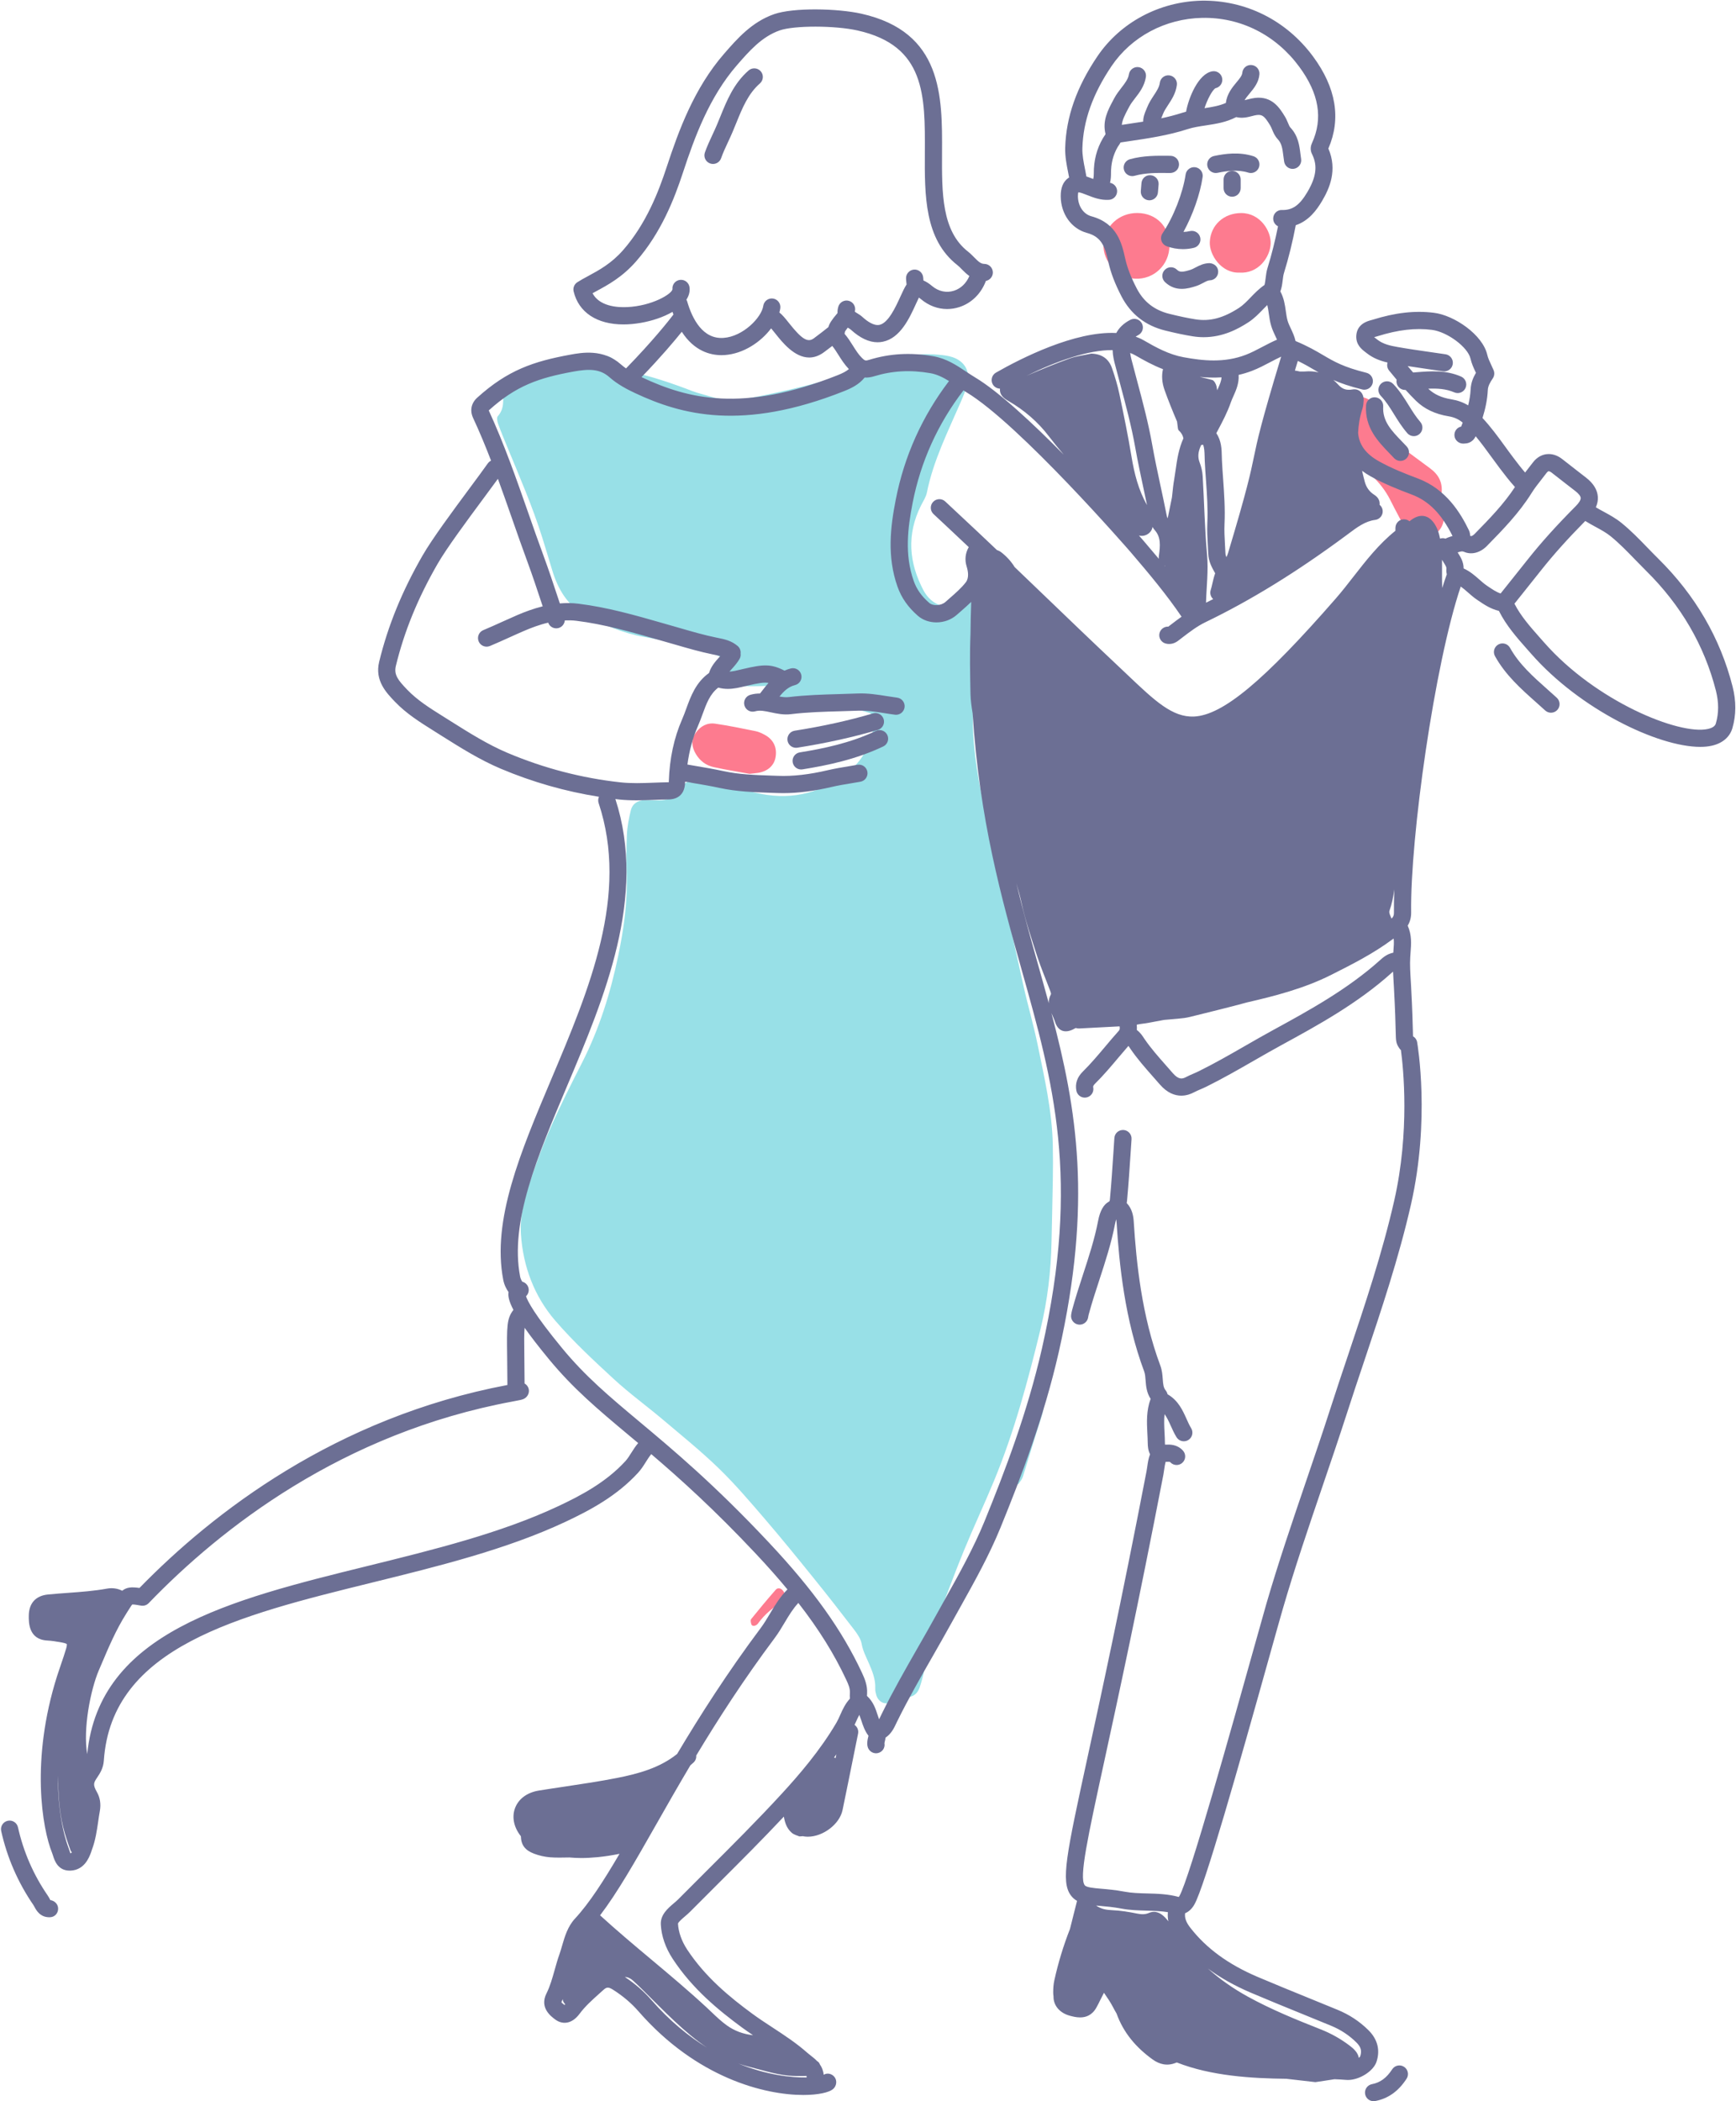 <?xml version="1.0" encoding="UTF-8" standalone="no"?><svg xmlns="http://www.w3.org/2000/svg" xmlns:xlink="http://www.w3.org/1999/xlink" fill="#6c6f94" height="491.4" preserveAspectRatio="xMidYMid meet" version="1" viewBox="59.7 3.3 406.2 491.4" width="406.2" zoomAndPan="magnify"><g><g id="change1_1"><path d="M 396.887 119.555 C 396.914 119.723 397.066 120.488 397.188 121.258 C 397.336 122.203 397.566 123.156 397.57 124.105 C 397.59 126.211 396.348 128.023 394.605 128.648 C 392.617 129.359 390.168 128.828 388.879 127.242 C 388.18 126.387 387.688 125.352 387.156 124.367 C 386.395 122.965 385.672 121.535 384.945 120.109 C 383.836 117.945 382.355 116.094 380.574 114.422 C 377.484 111.52 375.195 108.059 373.91 103.984 C 373.625 103.074 373.34 102.133 373.273 101.191 C 373.109 98.922 374.758 96.77 376.973 96.172 C 378.391 95.789 380.605 96.688 381.574 98.164 C 382.102 98.961 382.512 99.852 382.844 100.746 C 384.18 104.336 386.582 107.066 389.59 109.328 C 391.129 110.484 392.684 111.621 394.238 112.762 C 396.324 114.297 397.527 116.215 396.887 119.555" fill="#fd7b8f"/></g><g id="change1_2"><path d="M 325.844 53.113 C 330.258 53.156 333.352 56.301 333.336 60.734 C 333.32 65.219 329.738 68.676 325.312 68.48 C 321.281 68.305 317.723 64.461 317.898 60.469 C 318.082 56.262 321.527 53.074 325.844 53.113" fill="#fd7b8f"/></g><g id="change1_3"><path d="M 235.09 184.266 C 232.344 183.762 229.488 183.324 226.68 182.695 C 224.91 182.301 223.484 181.254 222.527 179.645 C 221.539 177.984 221.344 176.32 222.496 174.68 C 223.594 173.113 225.164 172.266 227.047 172.539 C 230.219 173.004 233.363 173.648 236.504 174.289 C 237.273 174.445 238.027 174.812 238.723 175.195 C 240.734 176.309 241.59 178.23 241.152 180.477 C 240.789 182.367 239.316 183.676 237.109 184.039 C 236.48 184.141 235.844 184.18 235.09 184.266" fill="#fd7b8f"/></g><g id="change1_4"><path d="M 349.676 67.051 C 345.531 67.215 342.621 62.926 342.777 59.863 C 342.977 55.902 346.094 53.129 350.117 53.125 C 354.598 53.121 357.16 57.359 357.016 60.32 C 356.863 63.5 354.121 67.355 349.676 67.051" fill="#fd7b8f"/></g><g id="change1_5"><path d="M 243.711 376.719 C 243.418 377.16 243.309 377.508 243.074 377.652 C 240.777 379.078 238.68 380.715 237.082 382.945 C 236.602 383.613 235.699 383.695 235.523 383.199 C 235.387 382.809 235.258 382.188 235.461 381.938 C 237.328 379.613 239.246 377.32 241.215 375.074 C 241.695 374.523 242.418 374.715 242.859 375.238 C 243.246 375.691 243.469 376.281 243.711 376.719" fill="#fd7b8f"/></g><g id="change1_6"><path d="M 77.043 385.652 C 77.965 385.602 78.754 386.07 78.785 386.879 C 78.82 387.797 78.777 388.766 78.508 389.633 C 78.344 390.156 77.738 390.824 77.242 390.91 C 76.266 391.082 75.977 390.18 75.797 389.391 C 75.625 388.621 75.461 387.844 75.391 387.062 C 75.332 386.414 76.238 385.695 77.043 385.652" fill="#fd7b8f"/></g><g id="change2_1"><path d="M 287.344 161.086 C 287.344 163.82 287.402 166.559 287.336 169.289 C 287.145 176.734 288.238 184.031 289.816 191.27 C 292.887 205.387 295.977 219.5 299.117 233.602 C 300.164 238.301 301.531 242.934 302.5 247.648 C 304.082 255.352 305.867 263.039 306.039 270.957 C 306.098 273.691 306.09 276.426 306.047 279.16 C 305.973 283.984 305.84 288.809 305.746 293.633 C 305.613 300.562 304.809 307.398 303.164 314.145 C 300.238 326.176 297.031 338.117 292.297 349.582 C 290.027 355.078 287.484 360.457 285.227 365.957 C 283.027 371.305 281.062 376.75 278.941 382.129 C 277.457 385.895 276.734 389.836 275.98 393.781 C 275.707 395.195 275.34 396.602 274.871 397.965 C 274.418 399.266 273.441 400.176 272.008 400.18 C 270.676 400.184 269.582 400.484 268.43 401.23 C 266.898 402.219 265.184 401.367 264.715 399.633 C 264.59 399.172 264.473 398.684 264.496 398.215 C 264.605 396.043 263.797 394.094 262.969 392.188 C 262.328 390.723 261.598 389.359 261.312 387.719 C 261.102 386.531 260.281 385.371 259.516 384.367 C 256.387 380.285 253.219 376.234 249.984 372.234 C 246.246 367.605 242.496 362.984 238.617 358.473 C 235.16 354.453 231.707 350.395 227.906 346.711 C 223.758 342.691 219.242 339.047 214.824 335.312 C 211.016 332.098 206.961 329.16 203.301 325.789 C 198.574 321.434 193.836 317.027 189.645 312.176 C 184.699 306.445 182.078 299.457 181.59 291.902 C 181.332 287.906 182.301 283.891 183.57 280.078 C 185.043 275.664 186.645 271.273 188.523 267.02 C 190.789 261.875 193.328 256.848 195.883 251.84 C 199.93 243.902 202.547 235.496 204.355 226.812 C 205.641 220.66 206.516 214.473 206.348 208.164 C 206.262 204.949 206.23 201.723 206.383 198.512 C 206.469 196.609 206.848 194.695 207.297 192.832 C 207.676 191.254 208.906 190.477 210.52 190.422 C 211.641 190.387 212.766 190.488 213.891 190.48 C 215.938 190.469 217.699 189.863 218.77 187.961 C 219.988 185.789 221.996 185.402 224.176 185.758 C 226.23 186.094 228.242 186.684 230.273 187.16 C 233.242 187.855 236.18 188.766 239.188 189.195 C 246.816 190.289 253.531 187.922 259.191 182.891 C 262.277 180.145 263.633 176.262 264.375 172.238 C 264.559 171.238 263.984 170.281 262.988 169.977 C 260.688 169.273 258.395 168.754 255.902 169.055 C 252.879 169.418 249.809 169.539 246.758 169.539 C 243.617 169.539 242.75 168.676 241.891 165.406 C 241.52 163.996 241.266 163.727 240.031 163.719 C 237.941 163.707 235.848 163.844 233.762 163.75 C 230.695 163.613 229.504 162.281 229.758 159.141 C 229.836 158.172 229.648 157.574 228.867 157.215 C 227.121 156.414 225.402 155.449 223.562 155 C 219.203 153.934 214.793 153.035 210.371 152.246 C 205.391 151.359 200.812 149.41 196.449 147.016 C 192.434 144.816 190.262 141.055 188.945 136.77 C 188.145 134.16 187.375 131.539 186.555 128.934 C 184.285 121.719 181.27 114.789 178.391 107.812 C 177.656 106.027 176.91 104.246 176.258 102.434 C 176.059 101.883 175.883 100.977 176.168 100.648 C 177.762 98.852 177.48 96.809 177.297 94.711 C 177.223 93.852 177.773 93.355 178.664 93.043 C 182.75 91.613 186.891 90.316 190.742 88.273 C 191.57 87.836 192.566 87.684 193.508 87.508 C 195.398 87.152 197.309 86.895 199.203 86.562 C 201.266 86.203 203.074 86.496 204.203 88.496 C 204.816 89.582 205.785 89.98 206.945 90.215 C 212 91.234 216.859 92.895 221.664 94.746 C 223.008 95.266 224.43 95.57 225.809 96.004 C 229.965 97.309 234.141 96.637 238.207 95.793 C 246.699 94.031 255.141 91.945 263.246 88.828 C 268.457 86.82 273.707 85.754 279.258 86.258 C 280.371 86.359 281.516 86.473 282.562 86.82 C 285.492 87.793 286.844 90.328 286.016 93.27 C 285.621 94.652 285.066 96 284.496 97.324 C 281.5 104.246 278.078 111.004 276.578 118.496 C 276.363 119.562 275.688 120.543 275.188 121.547 C 271.824 128.277 272.352 134.895 275.805 141.402 C 276.246 142.234 276.867 143.043 277.586 143.648 C 279.004 144.848 280.633 145.434 282.488 144.562 C 283.07 144.293 283.691 144.109 284.27 143.836 C 287.551 142.262 287.566 142.258 287.574 145.645 C 287.59 150.793 287.578 155.941 287.578 161.086 C 287.5 161.086 287.422 161.086 287.344 161.086" fill="#98e0e7"/></g><g id="change2_2"><path d="M 303.844 330.617 C 304.078 332.254 303.691 333.77 303.18 335.328 C 301.734 339.746 300.438 344.211 299.039 348.641 C 298.855 349.223 298.422 349.73 298.078 350.254 C 298.008 350.359 297.789 350.477 297.703 350.438 C 297.574 350.387 297.422 350.195 297.426 350.07 C 297.434 349.762 297.5 349.449 297.594 349.152 C 299.398 343.332 301.203 337.512 303.047 331.703 C 303.172 331.312 303.629 331.023 303.93 330.688 L 303.844 330.617" fill="#98e0e7"/></g><g id="change2_3"><path d="M 303.93 330.688 C 303.984 329.738 304.027 328.785 304.098 327.84 C 304.109 327.699 304.258 327.566 304.344 327.434 C 304.484 327.672 304.738 327.91 304.746 328.152 C 304.785 329.086 304.957 330.098 303.844 330.617 L 303.93 330.688" fill="#98e0e7"/></g><g id="change2_4"><path d="M 305.352 324.469 C 305.391 324.609 305.465 324.754 305.449 324.887 C 305.434 325.016 305.324 325.133 305.258 325.254 C 305.227 325.113 305.156 324.973 305.172 324.836 C 305.184 324.711 305.289 324.59 305.352 324.469" fill="#98e0e7"/></g><g id="change3_1"><path d="M 461.191 172.461 C 461.117 172.723 460.91 173.426 459.332 173.773 C 452.586 175.27 433.066 167.277 421.023 153.57 L 420.082 152.508 C 417.754 149.879 415.535 147.379 414.062 144.477 L 415.512 142.664 C 417.133 140.637 418.73 138.637 420.32 136.633 C 423.227 132.973 426.516 129.305 430.629 125.137 C 431.434 125.641 432.246 126.082 433.043 126.516 C 434.32 127.211 435.527 127.863 436.57 128.711 C 438.609 130.371 440.414 132.23 442.324 134.203 C 443.168 135.074 444.012 135.941 444.871 136.793 C 453.012 144.82 458.508 154.258 461.203 164.84 C 461.887 167.539 461.883 170.102 461.191 172.461 Z M 407.57 140.234 C 406.984 139.836 406.418 139.34 405.82 138.809 C 404.789 137.902 403.641 136.898 402.164 136.234 C 402.172 134.719 401.449 133.559 400.895 132.688 C 400.852 132.617 400.812 132.551 400.77 132.484 C 401.551 132.23 401.879 132.176 402.27 132.352 C 403.992 133.109 406.035 132.59 407.617 130.98 C 411.312 127.207 415.137 123.305 418.066 118.605 C 418.742 117.52 419.547 116.496 420.402 115.41 C 420.793 114.91 421.184 114.414 421.562 113.906 C 421.742 113.676 421.922 113.523 422.043 113.508 C 422.168 113.5 422.434 113.57 422.773 113.84 C 423.922 114.75 425.082 115.645 426.242 116.543 L 428.352 118.176 C 429.102 118.762 429.531 119.32 429.559 119.742 C 429.59 120.203 429.184 120.887 428.418 121.652 C 423.895 126.199 420.32 130.164 417.172 134.133 C 415.586 136.133 413.988 138.129 412.371 140.152 L 410.82 142.094 C 409.812 141.754 408.859 141.109 407.801 140.391 Z M 397.156 140.816 C 397.152 140.164 397.145 139.512 397.117 138.859 C 397.117 137.309 397.117 135.762 397.113 134.211 C 397.242 134.434 397.375 134.641 397.496 134.84 C 397.98 135.602 398.188 135.973 398.141 136.312 C 398.07 136.828 398.148 137.254 398.234 137.602 C 397.875 138.594 397.516 139.676 397.156 140.816 Z M 382.672 227.789 C 375.023 234.676 365.812 239.703 357.688 244.137 C 355.492 245.336 353.32 246.578 351.152 247.824 C 347.59 249.871 343.902 251.988 340.18 253.824 C 339.781 254.023 339.371 254.199 338.965 254.375 C 338.363 254.633 337.762 254.895 337.184 255.199 C 336.402 255.613 335.52 255.887 334.109 254.258 C 333.578 253.641 333.035 253.031 332.5 252.422 C 330.68 250.359 328.957 248.414 327.48 246.246 L 327.316 246 C 326.965 245.465 326.465 244.73 325.703 244.18 C 325.734 243.734 325.719 243.316 325.676 242.938 C 326.074 242.836 326.543 242.77 327.117 242.695 C 327.527 242.645 327.941 242.59 328.355 242.512 C 329.586 242.289 330.812 242.055 332.039 241.82 C 333.145 241.723 334.254 241.629 335.359 241.531 C 336.309 241.449 337.27 241.336 338.195 241.102 C 342.629 239.984 347.086 238.934 351.492 237.723 C 357.84 236.258 364.797 234.5 371.215 231.266 C 376.016 228.848 380.984 226.344 385.496 222.992 C 385.594 222.918 385.695 222.852 385.797 222.781 C 385.906 223.672 385.828 224.641 385.742 225.699 C 385.734 225.832 385.727 225.965 385.715 226.094 C 384.27 226.359 383.234 227.281 382.672 227.789 Z M 302.633 229.039 C 300.922 222.969 299.152 216.672 297.516 209.91 C 297.977 211.395 298.383 212.898 298.723 214.441 C 299.656 218.66 301.047 222.789 302.383 226.914 C 303.27 229.645 304.406 232.297 305.418 234.992 C 305.523 235.273 305.695 235.672 305.582 235.879 C 305.195 236.59 305.07 237.262 305.098 237.91 C 304.301 234.98 303.473 232.031 302.633 229.039 Z M 303.504 318.652 C 300.113 333.562 294.797 347.469 290.047 359.109 C 287.527 365.266 284.207 371.215 280.996 376.973 C 280.27 378.27 279.547 379.57 278.828 380.871 C 277.398 383.469 275.922 386.047 274.445 388.621 C 271.578 393.637 268.609 398.82 266.004 404.125 L 265.75 404.656 C 265.617 404.934 265.504 405.168 265.395 405.375 C 265.281 405.066 265.172 404.742 265.059 404.395 C 264.602 402.98 264.039 401.254 262.562 399.91 C 262.566 399.719 262.578 399.492 262.59 399.32 C 262.688 397.453 262.023 395.859 261.395 394.516 C 256.742 384.527 250.02 375.121 239.605 364.031 C 226.844 350.434 217.172 342.344 209.398 335.844 C 202.293 329.898 196.68 325.203 191.18 318.527 C 184.656 310.609 183.129 307.527 182.781 306.441 C 183.281 305.969 183.527 305.258 183.367 304.539 C 183.195 303.777 182.613 303.223 181.906 303.039 C 181.656 302.648 181.484 302.273 181.398 301.828 C 178.941 289.09 185.445 273.703 192.332 257.41 C 201.141 236.57 211.113 212.957 203.688 190.16 C 203.945 190.191 204.207 190.23 204.469 190.262 C 205.879 190.414 207.281 190.465 208.664 190.465 C 210.074 190.465 211.473 190.41 212.844 190.359 C 213.992 190.316 215.035 190.27 216.184 190.262 C 217.324 190.246 220 189.82 220 186.129 C 220 186.125 220 186.121 220 186.117 C 221 186.203 221.113 186.293 221.617 186.379 C 223.738 186.738 225.984 187.109 228.094 187.57 C 232.051 188.426 236.062 188.566 239.914 188.699 L 241.523 188.754 C 241.988 188.773 242.469 188.781 242.945 188.781 C 246.438 188.781 250.199 188.301 254.379 187.32 C 255.848 186.977 257.328 186.734 258.895 186.477 C 259.605 186.359 260.32 186.238 261.027 186.113 C 262.121 185.918 262.852 184.875 262.656 183.781 C 262.461 182.688 261.426 181.957 260.324 182.152 C 259.633 182.277 258.938 182.391 258.242 182.508 C 256.68 182.766 255.062 183.031 253.465 183.402 C 249.066 184.438 245.211 184.879 241.688 184.734 L 240.082 184.68 C 236.234 184.543 232.602 184.418 229 183.637 C 226.801 183.16 224.562 182.781 222.402 182.414 C 221.785 182.309 221.168 182.199 220.551 182.094 C 220.98 178.867 221.789 175.867 222.988 173.141 C 223.379 172.246 223.723 171.32 224.062 170.391 C 224.996 167.82 225.832 165.578 227.766 164.105 C 228.527 164.316 229.273 164.406 229.996 164.406 C 231.418 164.406 232.762 164.082 234.008 163.781 L 234.59 163.645 C 237.172 163.039 238.453 162.828 239.523 163.004 C 238.961 163.641 238.445 164.305 237.957 164.941 C 237.816 165.125 237.676 165.301 237.535 165.48 C 236.805 165.48 236.047 165.562 235.262 165.793 C 234.191 166.102 233.578 167.219 233.887 168.281 C 234.195 169.348 235.309 169.965 236.379 169.656 C 237.504 169.328 238.715 169.59 240.113 169.895 C 241.492 170.188 243.059 170.527 244.766 170.316 C 248.527 169.852 252.445 169.742 256.23 169.637 C 257.66 169.598 259.09 169.559 260.516 169.5 C 262.492 169.43 264.484 169.734 266.582 170.066 C 267.426 170.199 268.266 170.336 269.105 170.441 C 269.191 170.453 269.281 170.461 269.367 170.461 C 270.363 170.461 271.227 169.719 271.359 168.703 C 271.5 167.602 270.723 166.594 269.621 166.453 C 268.816 166.348 268.016 166.223 267.215 166.094 C 265.012 165.746 262.734 165.379 260.355 165.48 C 258.941 165.535 257.531 165.578 256.117 165.617 C 252.238 165.727 248.227 165.84 244.277 166.32 C 243.578 166.406 242.848 166.324 242.09 166.184 C 243.133 164.91 244.191 163.895 245.707 163.523 C 246.789 163.262 247.449 162.172 247.184 161.094 C 246.922 160.012 245.832 159.359 244.754 159.617 C 244.215 159.746 243.73 159.934 243.266 160.137 C 240.141 158.539 238.363 158.633 233.672 159.727 L 233.062 159.871 C 232.102 160.105 231.219 160.312 230.383 160.363 C 230.555 160.16 230.742 159.945 230.957 159.711 C 231.559 159.047 232.238 158.293 232.758 157.371 C 232.977 156.977 233.047 156.543 232.988 156.129 C 233.062 155.484 232.824 154.816 232.297 154.367 C 230.809 153.102 229.137 152.77 227.656 152.477 L 227.309 152.406 C 224.5 151.832 221.652 151.008 218.898 150.211 L 214.676 149 C 208.344 147.188 201.801 145.312 195.039 144.484 C 193.543 144.301 192.094 144.301 190.695 144.418 C 190.555 143.992 190.414 143.57 190.273 143.145 C 189.203 139.91 188.094 136.566 186.891 133.305 C 185.656 129.969 184.48 126.609 183.309 123.25 C 180.539 115.336 177.68 107.152 174.062 99.285 C 180.469 93.488 185.754 91.68 193.848 90.203 C 197.52 89.531 200.078 89.535 202.312 91.523 C 204.207 93.207 206.516 94.395 208.32 95.238 C 219.137 100.309 233.398 104.215 257.176 94.781 C 258.941 94.078 260.73 93.203 262.012 91.594 C 262.715 91.641 263.465 91.535 264.289 91.281 C 268.465 90.004 272.734 89.766 277.359 90.566 C 278.945 90.84 280.355 91.551 281.754 92.41 C 275.5 100.621 271.297 109.926 269.301 120.109 C 268.039 126.531 267.215 133.445 269.695 140.477 C 270.613 143.086 272.176 145.32 274.469 147.312 C 275.656 148.34 277.215 148.852 278.805 148.852 C 280.52 148.852 282.27 148.254 283.602 147.066 L 284.527 146.258 C 285.336 145.551 286.156 144.828 286.949 144.059 C 286.855 146.633 286.801 149.145 286.781 151.598 C 286.578 156.238 286.691 160.891 286.777 165.539 C 286.805 167.078 287.039 168.617 287.281 170.145 C 288.902 195.102 294.066 213.453 298.762 230.129 C 306.141 256.352 312.52 279.004 303.504 318.652 Z M 255.211 414.465 C 255.098 414.398 254.988 414.344 254.871 414.289 C 255.047 414.051 255.223 413.816 255.395 413.574 C 255.332 413.871 255.27 414.168 255.211 414.465 Z M 224.941 440.922 C 222.738 443.113 220.535 445.309 218.352 447.516 C 218.051 447.816 217.699 448.113 217.344 448.414 C 215.945 449.605 214.211 451.086 214.324 453.363 C 214.457 456.047 215.418 458.824 217.102 461.391 C 221.707 468.418 227.852 473.43 233.254 477.406 C 234.125 478.047 235.016 478.66 235.902 479.258 C 233.586 478.988 231.602 478.254 229.84 477.008 C 228.551 476.094 227.398 475.004 226.184 473.848 C 225.801 473.48 225.422 473.117 225.035 472.762 C 220.809 468.848 216.344 465.109 212.023 461.492 C 208.066 458.176 203.984 454.75 200.113 451.219 C 204.195 445.871 208.309 438.641 213.262 429.934 C 215.684 425.676 218.316 421.047 221.234 416.141 C 221.488 415.922 221.742 415.699 221.992 415.469 C 222.457 415.031 222.66 414.43 222.613 413.84 C 227.719 405.363 233.688 396.102 240.93 386.422 C 241.828 385.223 242.586 383.953 243.316 382.727 C 244.309 381.059 245.27 379.477 246.5 378.164 C 251.316 384.344 254.938 390.18 257.75 396.215 C 258.211 397.203 258.621 398.164 258.566 399.18 C 258.547 399.582 258.523 400.062 258.566 400.551 C 257.461 401.746 256.844 403.129 256.293 404.367 C 256.023 404.973 255.758 405.582 255.426 406.148 C 251.562 412.734 246.582 418.465 242.676 422.719 C 236.953 428.953 230.844 435.035 224.941 440.922 Z M 232.469 485.891 C 233.273 486.168 234.102 486.418 234.949 486.629 C 238.535 487.52 242.027 488.746 245.785 488.785 C 246.66 488.785 247.543 488.824 248.414 488.773 C 248.441 488.887 248.441 489.008 248.434 489.137 C 244.855 489.184 239.086 488.57 232.469 485.891 Z M 212.117 471.02 C 210.348 468.988 208.305 467.227 205.914 465.637 C 206.652 465.66 207.273 465.984 207.844 466.512 C 208.551 467.164 209.254 467.828 209.941 468.504 C 212.461 470.984 214.922 473.527 217.504 475.941 C 219.949 478.227 222.465 480.383 225.199 482.203 C 220.871 479.551 216.41 475.938 212.117 471.02 Z M 191.797 472.188 C 191.496 471.961 191.125 471.672 191.066 471.555 C 191.066 471.555 191.07 471.477 191.156 471.305 C 191.238 471.137 191.305 470.969 191.383 470.805 C 191.387 470.867 191.387 470.934 191.391 470.996 C 191.43 471.332 191.664 471.715 191.949 472.012 C 191.891 472.082 191.84 472.141 191.797 472.188 Z M 207.445 343.008 C 206.977 343.754 206.535 344.461 206.012 345.027 C 201.516 349.918 195.746 353 190.184 355.602 C 176.828 361.852 161.035 365.742 145.758 369.508 C 113.434 377.473 82.895 385.016 80.109 413.516 C 79.074 407.605 80.91 398.414 82.812 393.949 L 83.316 392.77 C 85.121 388.512 86.828 384.492 89.203 380.727 L 89.414 380.387 C 89.953 379.535 90.508 378.652 90.641 378.527 C 90.906 378.477 91.898 378.648 92.699 378.789 C 93.359 378.906 94.031 378.688 94.496 378.207 C 111.297 360.773 139.715 338.441 179.703 331.043 C 181.32 330.742 181.805 330.648 182.219 330.465 C 183.23 330.016 183.75 328.809 183.301 327.793 C 183.113 327.371 182.809 327.051 182.445 326.844 C 182.438 324.277 182.41 322.156 182.387 320.402 C 182.344 316.941 182.328 315.008 182.457 313.816 C 183.824 315.762 185.648 318.137 188.074 321.082 C 193.812 328.047 199.551 332.852 206.816 338.93 C 207.535 339.527 208.273 340.145 209.023 340.773 C 208.402 341.512 207.898 342.285 207.445 343.008 Z M 76.168 436.719 C 76.094 436.535 76.012 436.27 75.949 436.074 C 75.848 435.754 75.746 435.438 75.629 435.141 C 75.59 435.047 73.176 428.918 73.246 418.578 C 73.352 422.488 73.492 426.582 74.477 430.594 C 74.93 432.449 75.57 434.266 76.219 436.066 C 76.277 436.227 76.387 436.363 76.52 436.48 C 76.387 436.629 76.27 436.695 76.168 436.719 Z M 165.203 171.984 L 163.289 170.781 C 160.234 168.867 157.348 167.062 154.953 164.562 C 152.93 162.449 151.812 161.152 152.328 159.023 C 154.281 150.98 157.465 143.188 162.066 135.207 C 164.211 131.484 168.938 125.109 172.73 119.988 C 174.016 118.258 175.211 116.645 176.203 115.277 C 177.344 118.391 178.438 121.504 179.512 124.578 C 180.691 127.957 181.875 131.34 183.117 134.699 C 184.297 137.898 185.395 141.207 186.453 144.406 C 186.531 144.637 186.605 144.863 186.684 145.094 C 184.488 145.641 182.484 146.398 180.766 147.133 C 179.559 147.652 178.359 148.195 177.156 148.738 C 175.707 149.395 174.254 150.055 172.785 150.664 C 171.758 151.09 171.273 152.266 171.699 153.293 C 172.125 154.316 173.301 154.805 174.328 154.379 C 175.836 153.75 177.328 153.074 178.816 152.402 C 179.992 151.871 181.164 151.34 182.348 150.832 C 183.98 150.133 185.887 149.398 187.965 148.914 C 188.262 149.73 189.023 150.242 189.852 150.242 C 190.062 150.242 190.281 150.211 190.496 150.137 C 191.281 149.871 191.793 149.164 191.855 148.391 C 192.738 148.355 193.637 148.363 194.551 148.477 C 200.996 149.266 207.387 151.098 213.566 152.867 L 217.777 154.074 C 220.609 154.895 223.535 155.742 226.504 156.348 L 226.871 156.422 C 227.371 156.52 227.816 156.613 228.227 156.73 C 228.145 156.824 228.059 156.918 227.973 157.016 C 227.117 157.961 226.09 159.102 225.598 160.691 C 222.52 162.879 221.336 166.121 220.281 169.012 C 219.973 169.859 219.664 170.707 219.305 171.523 C 217.414 175.828 216.367 180.699 216.195 186 C 216.195 186.094 216.188 186.176 216.184 186.238 C 215.02 186.25 213.855 186.297 212.691 186.34 C 210 186.445 207.461 186.539 204.902 186.262 C 195.852 185.277 186.949 182.957 178.449 179.367 C 173.82 177.41 169.441 174.652 165.203 171.984 Z M 219.23 80.891 C 222.141 85.41 225.895 86.359 228.516 86.359 C 228.781 86.359 229.035 86.348 229.273 86.332 C 233.656 86.031 237.734 83.285 240.133 80.09 C 240.449 80.457 240.82 80.926 241.129 81.312 C 242.707 83.301 245.566 86.91 249.047 86.91 C 250.164 86.91 251.352 86.535 252.574 85.613 C 253.305 85.062 253.914 84.602 254.438 84.203 C 254.953 84.836 255.414 85.555 255.887 86.312 C 256.586 87.422 257.32 88.566 258.324 89.617 C 257.672 90.168 256.809 90.602 255.695 91.043 C 233.398 99.891 220.57 96.535 210.023 91.598 C 209.957 91.566 209.883 91.527 209.812 91.492 C 214.375 86.758 217.484 83.066 219.23 80.891 Z M 206.422 75.117 C 203.984 75.227 199.953 74.898 198.344 71.879 C 198.625 71.723 198.918 71.566 199.219 71.402 C 201.941 69.934 205.328 68.105 208.551 64.41 C 214.422 57.695 217.488 49.781 219.508 43.641 C 222.219 35.402 225.652 25.992 232.16 18.516 C 235.004 15.25 237.941 11.875 242.156 10.406 C 245.543 9.234 255.07 9.242 260.367 10.43 C 276.23 13.984 276.172 25.59 276.102 39.027 C 276.047 48.98 275.992 59.27 283.727 65.312 C 284.102 65.605 284.438 65.957 284.781 66.309 C 285.266 66.797 285.832 67.359 286.516 67.852 C 285.816 69.52 284.527 70.777 282.922 71.289 C 281.164 71.859 279.289 71.453 277.789 70.188 C 276.961 69.484 276.297 69.121 275.77 68.895 C 275.754 68.723 275.738 68.504 275.719 68.219 C 275.645 67.109 274.672 66.27 273.582 66.344 C 272.473 66.418 271.633 67.375 271.703 68.484 C 271.738 68.961 271.77 69.41 271.828 69.828 C 271.355 70.535 270.926 71.461 270.395 72.633 C 269.266 75.105 267.562 78.852 265.461 79.277 C 264.137 79.531 262.578 78.414 261.492 77.422 C 261.113 77.074 260.695 76.816 260.328 76.59 C 260.082 76.441 259.715 76.215 259.719 76.148 C 260.023 75.082 259.41 73.969 258.344 73.66 C 257.273 73.352 256.16 73.965 255.852 75.035 C 255.695 75.578 255.645 76.066 255.668 76.512 C 254.262 78.145 253.73 79.035 253.531 79.797 C 252.914 80.324 251.285 81.547 250.156 82.398 C 248.699 83.492 247.328 82.656 244.281 78.812 C 243.469 77.789 242.785 76.938 242.062 76.379 C 242.156 76.047 242.23 75.723 242.277 75.398 C 242.438 74.301 241.676 73.281 240.578 73.117 C 239.477 72.961 238.457 73.719 238.297 74.82 C 237.898 77.555 233.574 82.004 228.996 82.32 C 224.152 82.676 221.68 77.887 220.5 73.824 C 220.453 73.664 220.387 73.52 220.305 73.383 C 220.879 72.504 221.16 71.555 221.051 70.547 C 220.93 69.441 219.961 68.633 218.832 68.75 C 217.727 68.871 216.93 69.848 217.051 70.949 C 216.887 72.062 212.246 74.863 206.422 75.117 Z M 324.219 132.383 C 328.652 137.562 332.637 142.324 336.172 147.523 C 335.406 148.066 334.664 148.621 333.938 149.18 L 333.199 149.742 C 333.156 149.777 333.117 149.812 333.078 149.844 C 332.121 149.789 331.223 150.434 330.996 151.406 C 330.75 152.488 331.43 153.566 332.512 153.812 C 332.781 153.875 333.031 153.902 333.27 153.902 C 334.438 153.902 335.238 153.266 335.703 152.891 L 336.375 152.375 C 338.16 151.012 339.844 149.727 341.777 148.797 C 352.355 143.695 363.055 137.109 374.488 128.66 L 375.203 128.129 C 377.234 126.609 379.156 125.172 381.469 124.887 C 382.57 124.754 383.355 123.746 383.219 122.648 C 383.156 122.117 382.891 121.668 382.512 121.352 C 382.605 120.379 382.152 119.578 381.242 119.004 C 380.098 118.277 379.375 117.238 379.035 115.957 C 378.809 115.105 378.598 114.254 378.406 113.402 C 379.012 113.852 379.66 114.281 380.371 114.676 C 383.605 116.488 387.055 117.836 390.035 118.957 C 394.027 120.457 396.98 123.461 399.574 128.645 C 399.469 128.68 399.359 128.715 399.262 128.746 L 398.84 128.883 C 398.578 128.965 398.324 129.074 398.07 129.191 C 398.023 129.215 397.973 129.238 397.926 129.262 C 397.5 129.113 397.055 129.125 396.648 129.258 C 396.488 128.469 396.301 127.691 395.984 126.969 C 394.52 123.648 392.055 123.047 389.504 125.211 C 389.184 124.945 388.777 124.77 388.328 124.746 C 387.223 124.664 386.273 125.539 386.215 126.648 C 386.207 126.82 386.203 126.988 386.203 127.156 C 386.203 127.246 386.211 127.34 386.203 127.43 C 382.336 130.535 379.34 134.375 376.445 138.086 C 375.09 139.828 373.688 141.629 372.23 143.297 C 355.418 162.566 345.816 170.555 339.086 170.871 C 334.035 171.098 329.898 167.18 323.625 161.227 L 321.574 159.285 C 315.309 153.395 308.996 147.328 302.895 141.461 C 300.973 139.613 299.043 137.766 297.113 135.918 C 296.297 134.59 295.234 133.426 293.973 132.453 C 293.648 132.203 293.297 132.039 292.941 131.914 C 292.824 131.805 292.711 131.691 292.594 131.578 C 289.898 129.008 287.176 126.465 284.453 123.922 L 280.879 120.582 C 280.07 119.82 278.801 119.859 278.035 120.672 C 277.277 121.48 277.316 122.754 278.129 123.516 L 281.711 126.863 C 283.27 128.32 284.816 129.789 286.371 131.25 C 285.562 132.688 285.391 134.215 285.891 135.809 C 286.176 136.715 286.527 138.391 285.691 139.469 C 284.652 140.812 283.309 141.984 281.883 143.227 L 280.934 144.062 C 279.898 144.98 278.035 145.082 277.105 144.273 C 275.328 142.73 274.18 141.102 273.488 139.141 C 271.328 133.016 272.098 126.746 273.246 120.883 C 275.145 111.207 279.156 102.379 285.137 94.598 C 285.355 94.734 285.57 94.875 285.789 95.008 C 298.172 102.418 323.969 132.09 324.219 132.383 Z M 329.379 126.531 C 329.52 126.789 329.691 127.047 329.902 127.285 C 331.348 128.918 331.203 130.855 330.844 133.414 C 330.816 133.613 330.828 133.805 330.855 133.992 C 329.68 132.586 328.48 131.18 327.273 129.766 C 327.246 129.73 326.855 129.281 326.191 128.531 C 327.551 128.926 329.16 127.996 329.379 126.531 Z M 299.93 91.176 C 306.914 87.727 314.406 85.109 320.035 85.176 C 320.082 86.512 320.371 87.672 320.543 88.336 C 320.984 90.051 321.441 91.762 321.898 93.469 C 323.164 98.203 324.473 103.098 325.336 107.977 C 325.922 111.27 326.629 114.574 327.316 117.77 C 327.574 118.977 327.832 120.188 328.09 121.418 C 326.074 117.887 325.113 114.051 324.453 110.066 C 323.645 105.164 322.641 100.293 321.617 95.43 C 321.191 93.395 320.582 91.387 319.902 89.418 C 319.137 87.199 317.508 86.074 315.062 86 C 313.344 86.371 311.559 86.566 309.922 87.16 C 306.547 88.383 303.227 89.754 299.93 91.176 Z M 331.824 89.633 C 331.461 91.137 331.578 92.797 332.199 94.535 C 333.098 97.055 334.102 99.512 335.113 101.883 C 335.184 102.422 335.258 102.965 335.32 103.504 C 335.34 103.656 335.395 103.848 335.504 103.941 C 336.152 104.535 336.477 105.16 336.602 105.812 C 335.488 108.266 335.117 110.805 334.77 113.262 C 334.664 114.004 334.559 114.75 334.434 115.488 C 334.242 116.574 334.125 117.68 334.012 118.785 C 333.98 119.066 333.949 119.344 333.918 119.621 C 333.613 121.148 333.285 122.668 332.988 124.184 C 332.949 124.297 332.914 124.406 332.871 124.516 C 332.781 124.293 332.688 123.832 332.605 123.418 C 332.176 121.246 331.711 119.086 331.246 116.926 C 330.57 113.762 329.867 110.492 329.297 107.277 C 328.402 102.227 327.07 97.246 325.781 92.43 C 325.328 90.734 324.875 89.035 324.438 87.336 C 324.297 86.777 324.207 86.293 324.145 85.844 C 324.566 86 324.969 86.18 325.34 86.395 C 327.363 87.566 329.5 88.746 331.824 89.633 Z M 345.52 91.547 C 345.488 92.336 345.141 93.172 344.637 94.289 C 344.594 94.383 344.555 94.477 344.512 94.57 C 344.473 94.27 344.422 93.965 344.355 93.66 C 344.234 93.094 343.785 92.277 343.336 92.156 C 342.367 91.898 341.391 91.668 340.414 91.445 C 342.062 91.602 343.77 91.66 345.52 91.547 Z M 352.645 90.027 C 354.184 89.438 355.605 88.688 356.977 87.965 C 357.824 87.52 358.648 87.09 359.473 86.707 C 354.695 102.465 353.906 106.246 353.082 110.227 C 352.316 113.918 351.527 117.738 347.051 132.629 C 346.906 133.125 346.754 133.422 346.645 133.594 C 346.531 133.277 346.445 132.961 346.434 132.648 C 346.402 131.988 346.367 131.328 346.328 130.668 C 346.234 128.988 346.145 127.402 346.219 125.828 C 346.387 122.273 346.137 118.742 345.895 115.324 C 345.789 113.855 345.684 112.387 345.613 110.914 C 345.598 110.625 345.594 110.328 345.586 110.027 C 345.551 108.387 345.512 106.395 344.305 104.602 L 344.629 103.996 C 345.738 101.902 346.891 99.734 347.695 97.402 C 347.863 96.91 348.086 96.43 348.305 95.941 C 348.926 94.559 349.656 92.902 349.52 90.973 C 350.555 90.738 351.598 90.43 352.645 90.027 Z M 352.316 72.867 C 351.422 73.797 350.574 74.676 349.605 75.305 C 345.926 77.691 342.785 78.52 339.41 77.977 C 337.617 77.691 335.738 77.297 333.32 76.699 C 329.809 75.832 327.309 73.887 325.68 70.754 C 324.316 68.129 323.461 65.902 322.98 63.754 C 322.207 60.281 321.145 55.535 315.066 53.879 C 313.211 53.375 311.941 51.496 311.914 49.207 C 311.91 48.703 311.965 48.414 312.008 48.27 C 312.156 48.277 312.434 48.312 312.883 48.469 C 313.297 48.609 313.703 48.77 314.109 48.93 C 315.578 49.508 317.246 50.164 319.211 50.031 C 320.32 49.957 321.156 48.996 321.086 47.891 C 321.023 46.949 320.312 46.207 319.434 46.051 C 319.621 45.262 319.66 44.516 319.656 43.906 C 319.637 41.559 320.152 39.516 321.238 37.652 C 321.289 37.562 321.355 37.473 321.422 37.379 C 321.562 37.18 321.734 36.922 321.898 36.617 L 323.801 36.332 C 328.336 35.664 333.02 34.977 337.551 33.508 C 338.887 33.074 340.32 32.859 341.84 32.629 C 344.199 32.27 346.633 31.898 348.953 30.684 C 350.371 31.035 351.664 30.703 352.668 30.441 C 353.051 30.344 353.43 30.238 353.812 30.195 C 355.141 30.039 355.656 30.59 356.926 32.668 C 357.098 32.949 357.223 33.27 357.352 33.582 C 357.656 34.312 358.004 35.137 358.684 35.859 C 359.586 36.809 359.77 37.973 359.992 39.789 C 360.047 40.227 360.102 40.664 360.172 41.102 C 360.328 42.09 361.184 42.797 362.156 42.797 C 362.258 42.797 362.367 42.785 362.477 42.77 C 363.57 42.594 364.316 41.562 364.141 40.469 C 364.082 40.078 364.031 39.688 363.984 39.297 C 363.738 37.309 363.461 35.051 361.602 33.094 C 361.43 32.91 361.246 32.465 361.066 32.031 C 360.855 31.531 360.637 31.027 360.359 30.574 C 359.184 28.648 357.41 25.723 353.355 26.199 C 352.793 26.266 352.227 26.402 351.66 26.551 C 351.371 26.625 351.129 26.684 350.914 26.727 C 351.191 26.258 351.59 25.758 352.09 25.16 C 353.098 23.949 354.238 22.578 354.387 20.668 C 354.473 19.559 353.645 18.594 352.535 18.508 C 351.398 18.41 350.465 19.25 350.379 20.355 C 350.328 20.988 349.684 21.766 348.996 22.586 C 348.023 23.758 346.766 25.293 346.539 27.375 C 345.016 28.043 343.316 28.332 341.535 28.605 C 342.164 26.652 343.355 24.336 344.105 23.93 C 345.156 23.711 345.855 22.699 345.676 21.629 C 345.496 20.535 344.461 19.793 343.363 19.977 C 340.062 20.527 337.773 26.289 337.227 29.422 C 336.922 29.504 336.617 29.586 336.312 29.684 C 334.699 30.203 333.066 30.621 331.41 30.973 C 331.461 30.848 331.516 30.711 331.586 30.547 C 331.672 30.34 331.758 30.137 331.836 29.93 C 332.098 29.25 332.547 28.566 333.023 27.844 C 333.867 26.562 334.824 25.105 335.07 23.176 C 335.211 22.074 334.43 21.07 333.324 20.93 C 332.215 20.785 331.219 21.57 331.078 22.676 C 330.953 23.676 330.355 24.582 329.664 25.629 C 329.094 26.504 328.5 27.402 328.082 28.488 L 327.883 28.977 C 327.578 29.691 327.18 30.648 327.184 31.746 C 325.879 31.957 324.559 32.152 323.215 32.352 L 322.191 32.504 C 322.297 31.383 322.867 30.238 323.684 28.703 L 323.961 28.188 C 324.293 27.559 324.773 26.938 325.281 26.281 C 326.316 24.949 327.488 23.438 327.824 21.309 C 327.996 20.211 327.246 19.18 326.148 19.008 C 325.055 18.836 324.023 19.586 323.848 20.68 C 323.676 21.789 322.945 22.73 322.102 23.82 C 321.512 24.582 320.898 25.371 320.402 26.312 L 320.137 26.809 C 318.945 29.039 317.598 31.57 318.383 34.66 C 318.355 34.738 318.215 34.945 318.117 35.082 C 317.988 35.27 317.863 35.453 317.762 35.633 C 316.305 38.137 315.609 40.852 315.633 43.938 C 315.637 44.43 315.594 44.82 315.504 45.156 C 315.062 44.984 314.625 44.812 314.18 44.66 C 314.086 44.629 313.996 44.605 313.902 44.578 C 313.805 44.039 313.703 43.504 313.598 42.965 C 313.246 41.203 312.914 39.535 312.961 37.949 C 313.148 31.543 315.387 25.266 319.789 18.754 C 324.445 11.871 332.363 7.66 340.969 7.48 C 349.965 7.301 358.195 11.449 363.691 18.891 C 368.34 25.176 369.316 31.027 366.676 36.781 C 366.062 38.109 366.578 39.113 366.762 39.469 C 368.02 42.094 367.676 44.707 365.613 48.207 C 363.781 51.309 362.125 52.473 359.684 52.41 C 358.555 52.344 357.645 53.246 357.613 54.355 C 357.586 55.172 358.051 55.887 358.738 56.223 C 358.07 59.57 357.25 62.859 356.27 66.016 C 356.031 66.785 355.934 67.594 355.836 68.375 C 355.773 68.883 355.684 69.625 355.566 69.949 C 354.285 70.828 353.285 71.863 352.316 72.867 Z M 368.234 90.391 C 367.227 90.145 366.152 90.07 365.008 90.176 C 364.691 90.203 364.367 90.18 363.824 90.18 C 363.582 90.133 363.141 90.008 362.688 89.969 C 362.906 89.242 363.133 88.488 363.371 87.703 C 364.914 88.445 366.109 89.145 367.266 89.824 C 367.59 90.016 367.91 90.203 368.234 90.391 Z M 342.129 132.969 C 341.578 126.895 341.477 120.781 341.113 114.691 C 341.051 113.598 340.793 112.477 340.398 111.453 C 339.898 110.145 340.066 109.012 340.59 107.758 C 340.645 107.637 340.688 107.512 340.738 107.387 C 340.891 107.363 341.047 107.34 341.203 107.301 C 341.492 108.004 341.539 108.898 341.566 110.109 C 341.574 110.449 341.578 110.785 341.598 111.113 C 341.668 112.613 341.773 114.109 341.883 115.609 C 342.113 118.91 342.359 122.324 342.199 125.641 C 342.117 127.422 342.219 129.188 342.312 130.895 C 342.352 131.535 342.387 132.176 342.414 132.812 C 342.488 134.641 343.289 136.051 343.992 137.297 L 344.035 137.367 C 343.742 138.176 343.559 138.977 343.391 139.711 C 343.27 140.242 343.145 140.777 342.984 141.297 C 342.738 142.078 342.996 142.895 343.57 143.406 C 343.012 143.695 342.449 143.965 341.891 144.246 C 341.992 140.488 342.477 136.766 342.129 132.969 Z M 332.293 135.621 C 332.293 135.66 332.293 135.695 332.293 135.73 C 332.254 135.688 332.219 135.641 332.18 135.594 C 332.215 135.609 332.254 135.613 332.293 135.621 Z M 385.863 216.742 C 385.875 217.336 385.738 217.699 385.297 218.129 C 385.289 218.105 385.285 218.082 385.273 218.059 C 385.043 217.488 384.645 216.766 384.816 216.289 C 385.402 214.664 385.719 212.996 385.949 211.316 C 385.875 213.293 385.844 215.117 385.863 216.742 Z M 364.387 474.273 C 366.645 475.191 368.906 476.113 371.16 477.043 C 373.426 477.98 375.355 479.25 377.059 480.93 C 378.141 481.992 378.395 482.91 377.977 484.176 C 377.926 484.289 377.805 484.422 377.652 484.562 C 377.426 483.312 376.492 482.441 375.441 481.648 C 373.379 480.098 371.176 478.852 368.75 477.895 C 362.934 475.598 357.16 473.254 351.641 470.215 C 348.227 468.332 345.129 466.16 342.336 463.668 C 345.23 465.809 348.543 467.672 352.324 469.289 C 356.328 470.992 360.359 472.633 364.387 474.273 Z M 322.086 449.641 C 324.094 450.02 326.086 450.07 328.012 450.121 C 329.734 450.168 331.383 450.215 332.969 450.48 C 332.898 451.246 332.949 451.957 333.082 452.617 C 332.852 452.336 332.625 452.043 332.371 451.781 C 331.328 450.699 330.082 449.988 328.488 450.676 C 327.566 451.074 326.668 450.992 325.68 450.793 C 323.809 450.41 321.902 450.105 320 450.02 C 318.59 449.953 317.379 449.781 316.172 448.93 C 316.453 448.957 316.734 448.98 317.027 449.008 C 318.492 449.133 320.152 449.277 322.086 449.641 Z M 399.289 96.684 C 396.98 96.305 395.262 95.512 393.887 94.203 C 396.02 94.109 398.055 94.223 399.973 95.055 C 400.234 95.168 400.504 95.223 400.773 95.223 C 401.551 95.223 402.289 94.77 402.617 94.012 C 403.062 92.992 402.594 91.809 401.574 91.363 C 397.988 89.805 394.453 90.086 391.027 90.359 L 390.348 90.414 C 389.914 89.906 389.484 89.406 389.074 88.91 C 390.715 89.168 392.355 89.41 393.996 89.645 L 397.34 90.129 C 398.441 90.289 399.461 89.535 399.625 88.438 C 399.789 87.34 399.031 86.316 397.934 86.152 L 394.566 85.664 C 391.922 85.285 389.277 84.906 386.648 84.441 C 385.008 84.152 383.301 83.777 381.98 82.727 L 381.641 82.465 C 381.516 82.367 381.355 82.242 381.234 82.152 C 381.359 82.113 381.492 82.078 381.594 82.051 C 381.766 82.004 381.93 81.961 382.082 81.91 C 386.844 80.426 390.859 79.953 394.738 80.441 C 398.344 80.895 403.16 84.477 403.777 87.168 C 404.055 88.371 404.516 89.355 404.965 90.305 C 404.992 90.363 405.023 90.426 405.051 90.488 C 404.402 91.586 403.887 92.82 403.812 94.316 C 403.75 95.605 403.535 96.867 403.23 98.102 C 402.07 97.395 400.781 96.93 399.289 96.684 Z M 465.098 163.852 C 462.223 152.547 456.367 142.477 447.695 133.93 C 446.855 133.102 446.035 132.254 445.211 131.406 C 443.305 129.434 441.332 127.398 439.105 125.59 C 437.773 124.508 436.344 123.73 434.965 122.98 C 434.32 122.633 433.695 122.293 433.105 121.934 C 433.469 121.121 433.625 120.305 433.574 119.488 C 433.469 117.855 432.543 116.344 430.82 115.004 L 428.699 113.359 C 427.555 112.473 426.406 111.586 425.27 110.684 C 424.098 109.758 422.809 109.355 421.527 109.52 C 420.668 109.633 419.422 110.062 418.348 111.492 C 417.984 111.973 417.613 112.449 417.238 112.922 C 417.012 113.211 416.785 113.516 416.555 113.809 C 415.625 112.73 414.738 111.57 413.785 110.316 C 413.105 109.422 412.449 108.516 411.789 107.605 C 410.184 105.395 408.523 103.133 406.586 101.051 C 407.23 98.992 407.719 96.816 407.828 94.512 C 407.875 93.605 408.309 92.797 408.996 91.781 C 409.375 91.219 409.445 90.5 409.184 89.871 C 408.996 89.43 408.801 89.008 408.605 88.594 C 408.215 87.766 407.879 87.051 407.699 86.266 C 406.613 81.559 399.992 77.047 395.234 76.449 C 390.77 75.891 386.211 76.406 380.883 78.07 L 380.547 78.164 C 379.652 78.406 377.277 79.047 377.059 81.699 C 376.879 83.879 378.324 84.988 379.191 85.656 L 379.473 85.871 C 381.02 87.105 382.742 87.707 384.371 88.086 C 384.18 88.711 384.289 89.414 384.73 89.957 C 385.285 90.641 385.879 91.359 386.492 92.09 C 386.469 92.219 386.453 92.348 386.453 92.484 C 386.453 93.594 387.355 94.496 388.465 94.496 L 388.598 94.496 C 389.375 95.355 390.176 96.207 391.02 97.031 C 392.996 98.949 395.488 100.133 398.637 100.652 C 399.98 100.875 401.012 101.348 401.949 102.137 C 401.828 102.445 401.711 102.758 401.59 103.062 C 400.57 103.266 399.902 104.223 400.031 105.273 C 400.156 106.297 401.066 107.043 402.074 107.043 C 402.156 107.043 402.238 107.039 402.32 107.027 C 402.797 107.016 404.191 106.965 404.988 105.324 C 406.211 106.793 407.359 108.348 408.531 109.969 C 409.211 110.898 409.887 111.832 410.652 112.844 C 411.758 114.297 412.898 115.789 414.18 117.195 C 411.551 121.199 408.242 124.594 404.742 128.164 C 404.324 128.594 403.945 128.711 403.902 128.672 C 403.828 128.641 403.762 128.625 403.691 128.598 C 403.684 128.188 403.613 127.734 403.391 127.281 C 401.453 123.289 398.105 117.695 391.449 115.191 C 388.609 114.121 385.328 112.844 382.336 111.168 C 379.254 109.441 377.688 107.285 377.477 104.508 C 377.566 102.641 377.875 100.77 378.484 98.887 C 378.68 98.285 378.742 97.629 378.777 96.992 C 378.863 95.379 377.785 94.086 376.141 94.383 C 374.625 94.652 373.688 94.219 372.777 93.203 C 372.43 92.812 372.062 92.477 371.684 92.164 C 373.391 92.914 375.5 93.648 378.445 94.379 C 378.605 94.422 378.77 94.438 378.93 94.438 C 379.832 94.438 380.652 93.828 380.883 92.91 C 381.148 91.836 380.492 90.742 379.414 90.477 C 374.047 89.145 371.848 87.855 369.309 86.359 C 367.637 85.375 365.742 84.262 362.836 83.055 C 362.59 81.945 362.133 80.98 361.734 80.129 C 361.441 79.512 361.168 78.93 360.996 78.359 C 360.789 77.664 360.68 76.891 360.562 76.07 C 360.359 74.621 360.129 73 359.285 71.457 C 359.602 70.641 359.723 69.727 359.828 68.867 C 359.902 68.262 359.98 67.633 360.113 67.207 C 361.234 63.59 362.16 59.809 362.891 55.965 C 365.914 54.953 367.758 52.488 369.074 50.25 C 370.754 47.402 372.703 43.09 370.52 38.035 C 373.543 31.059 372.336 23.816 366.926 16.496 C 360.641 7.996 351.121 3.309 340.887 3.457 C 330.977 3.664 321.844 8.539 316.461 16.496 C 311.613 23.66 309.152 30.641 308.941 37.832 C 308.883 39.871 309.273 41.844 309.652 43.75 C 309.723 44.105 309.789 44.461 309.859 44.812 C 309.777 44.863 309.691 44.91 309.613 44.965 C 308.449 45.809 307.867 47.254 307.895 49.254 C 307.941 53.359 310.402 56.781 314.012 57.762 C 317.496 58.711 318.242 60.988 319.055 64.629 C 319.613 67.129 320.586 69.66 322.109 72.605 C 324.27 76.766 327.719 79.461 332.355 80.605 C 334.891 81.23 336.867 81.645 338.781 81.949 C 339.664 82.09 340.52 82.156 341.34 82.156 C 345.848 82.156 349.391 80.238 351.793 78.68 C 353.148 77.801 354.199 76.711 355.215 75.66 C 355.555 75.309 355.891 74.965 356.227 74.637 C 356.383 75.246 356.48 75.914 356.582 76.633 C 356.715 77.562 356.848 78.527 357.145 79.508 C 357.398 80.371 357.754 81.121 358.094 81.844 C 358.238 82.148 358.375 82.445 358.5 82.734 C 357.316 83.246 356.195 83.832 355.102 84.406 C 353.773 85.105 352.523 85.766 351.203 86.273 C 346.172 88.203 341.199 87.684 336.578 86.828 C 333.234 86.211 330.191 84.559 327.359 82.914 C 326.742 82.559 326.098 82.266 325.422 82.023 C 325.605 81.898 325.805 81.781 326.023 81.672 C 327.012 81.172 327.406 79.961 326.902 78.969 C 326.398 77.98 325.191 77.582 324.199 78.086 C 322.543 78.93 321.52 80.016 320.895 81.176 C 311.164 80.688 298.535 87.133 292.742 90.441 C 291.777 90.992 291.441 92.223 291.992 93.188 C 292.355 93.816 293.004 94.172 293.684 94.191 C 293.555 95.672 294.535 96.426 295.684 97.09 C 299.344 99.211 302.551 101.953 305.086 105.285 C 306.219 106.77 307.406 108.215 308.609 109.645 C 301.301 102.238 293.363 94.852 287.852 91.555 C 287.152 91.137 286.469 90.68 285.781 90.227 C 283.504 88.707 281.145 87.137 278.043 86.602 C 272.789 85.695 267.906 85.965 263.113 87.438 C 262.25 87.703 262.082 87.695 261.402 87.027 C 260.59 86.234 259.961 85.23 259.293 84.172 C 258.703 83.23 258.094 82.273 257.324 81.375 C 257.363 81.223 257.387 81.062 257.402 80.879 C 257.414 80.84 257.539 80.586 258.066 79.922 C 258.117 79.953 258.172 79.984 258.219 80.016 C 258.422 80.141 258.625 80.25 258.777 80.391 C 260.926 82.355 263.027 83.344 265.043 83.344 C 265.453 83.344 265.859 83.301 266.262 83.219 C 270.371 82.383 272.5 77.711 274.055 74.297 C 274.254 73.855 274.492 73.336 274.711 72.891 C 274.852 72.984 275.012 73.102 275.195 73.262 C 276.996 74.781 279.133 75.57 281.316 75.57 C 282.258 75.57 283.207 75.422 284.145 75.121 C 287.023 74.203 289.289 71.953 290.387 68.996 C 291.305 68.816 292.004 68.016 292.012 67.043 C 292.023 65.934 291.133 65.023 290.02 65.016 C 289.188 65.008 288.605 64.457 287.648 63.484 C 287.18 63.008 286.711 62.543 286.203 62.145 C 280.027 57.316 280.074 48.441 280.121 39.047 C 280.191 25.789 280.27 10.766 261.25 6.504 C 255.707 5.262 245.367 5.031 240.836 6.609 C 235.609 8.426 232.164 12.387 229.125 15.875 C 222.129 23.918 218.52 33.773 215.688 42.383 C 213.789 48.164 210.914 55.598 205.523 61.766 C 202.777 64.91 199.871 66.48 197.309 67.863 C 196.387 68.359 195.535 68.82 194.797 69.297 C 194.074 69.758 193.727 70.621 193.922 71.453 C 195.098 76.395 199.426 79.172 205.57 79.172 C 206.852 79.172 208.211 79.051 209.637 78.805 C 212.324 78.34 214.98 77.445 217.055 76.234 C 217.129 76.445 217.195 76.66 217.273 76.863 C 216.133 78.359 212.445 83.023 206.184 89.457 C 205.766 89.164 205.363 88.852 204.988 88.52 C 200.855 84.836 195.824 85.754 193.125 86.246 C 184.477 87.824 178.449 89.895 171.363 96.301 C 169.945 97.586 169.598 99.316 170.406 101.059 C 171.922 104.312 173.301 107.656 174.602 111.027 C 174.309 111.172 174.047 111.379 173.844 111.664 C 172.734 113.23 171.195 115.309 169.5 117.594 C 165.645 122.797 160.844 129.273 158.582 133.199 C 153.785 141.516 150.465 149.652 148.418 158.074 C 147.359 162.449 150.07 165.277 152.102 167.398 C 154.789 170.207 158.027 172.23 161.156 174.191 L 163.059 175.391 C 167.434 178.141 171.953 180.992 176.883 183.074 C 184.297 186.203 192.004 188.395 199.852 189.633 C 199.648 190.078 199.602 190.598 199.77 191.102 C 206.922 212.559 197.621 234.566 188.625 255.848 C 181.496 272.715 174.762 288.648 177.449 302.59 C 177.68 303.797 178.164 304.707 178.691 305.469 C 178.551 306.316 178.723 307.52 179.836 309.637 C 179.828 309.645 179.82 309.652 179.812 309.66 C 178.258 311.672 178.277 313.531 178.367 320.453 C 178.391 322.277 178.418 324.492 178.426 327.195 C 138.258 334.781 109.555 357 92.336 374.656 C 90.41 374.387 89.309 374.492 88.297 375.312 C 87.215 374.766 85.992 374.59 84.754 374.812 C 81.766 375.359 78.645 375.586 75.621 375.809 C 74.051 375.922 72.48 376.035 70.914 376.191 C 68.074 376.477 66.484 378.215 66.438 381.082 C 66.41 382.629 66.344 386.734 70.777 386.953 C 71.832 387.004 72.883 387.188 74.152 387.41 C 75.156 387.586 75.32 387.781 75.328 387.781 C 75.336 387.809 75.398 388.062 75.199 388.758 C 74.832 390.023 74.402 391.27 73.973 392.52 C 73.664 393.422 73.352 394.324 73.066 395.23 C 66.816 414.918 69.574 430.938 71.902 436.66 C 71.98 436.855 72.047 437.066 72.113 437.277 C 72.441 438.336 73.203 440.766 76 440.766 C 76.098 440.766 76.195 440.762 76.297 440.758 C 79.457 440.574 80.547 437.695 80.957 436.613 C 81.02 436.457 81.07 436.297 81.121 436.137 L 81.203 435.891 C 82.035 433.688 82.359 431.461 82.672 429.305 C 82.789 428.488 82.906 427.672 83.055 426.859 C 83.355 425.203 83.121 423.691 82.363 422.367 C 81.359 420.609 81.633 420.199 82.441 418.984 C 83.047 418.082 83.875 416.84 83.996 415.039 C 85.793 388.426 115.391 381.133 146.719 373.41 C 162.184 369.602 178.176 365.66 191.891 359.246 C 197.824 356.469 204.004 353.152 208.973 347.75 C 209.746 346.91 210.309 346.012 210.852 345.145 C 211.273 344.477 211.656 343.879 212.09 343.367 C 218.793 349.082 226.801 356.266 236.676 366.785 C 239.344 369.629 241.758 372.352 243.953 375.004 C 242.227 376.719 241.023 378.719 239.863 380.664 C 239.152 381.855 238.48 382.98 237.711 384.012 C 229.871 394.488 223.516 404.461 218.133 413.484 C 214.055 416.762 208.977 418.129 204.047 419.098 C 200.055 419.883 195.938 420.496 191.953 421.094 C 189.895 421.402 187.84 421.707 185.785 422.039 C 183.012 422.488 180.969 424.016 180.18 426.234 C 179.434 428.324 179.969 430.715 181.578 432.715 C 181.637 434.75 182.52 435.988 184.641 436.793 C 185.824 437.242 187.109 437.539 188.371 437.645 C 189.891 437.766 191.422 437.707 192.953 437.688 C 193.855 437.766 194.777 437.82 195.742 437.82 C 196.855 437.82 198.02 437.746 199.207 437.641 C 199.289 437.637 199.375 437.637 199.457 437.629 C 199.543 437.617 199.625 437.605 199.711 437.598 C 201.301 437.438 202.953 437.18 204.66 436.832 C 200.906 443.219 197.582 448.383 194.246 451.977 C 192.531 453.82 191.84 456.203 191.227 458.305 C 191.031 458.988 190.836 459.668 190.602 460.324 C 190.176 461.523 189.828 462.75 189.484 463.977 C 188.934 465.941 188.41 467.801 187.559 469.504 C 185.895 472.836 188.625 474.848 189.652 475.605 C 191.105 476.676 193.352 476.879 195.309 474.25 C 196.602 472.504 198.227 471.051 199.941 469.512 L 200.82 468.723 C 201.648 467.977 202.02 467.891 203.262 468.691 C 205.543 470.156 207.449 471.785 209.09 473.66 C 222.68 489.238 238.594 493.234 247.664 493.23 C 251.191 493.23 253.684 492.629 254.602 491.867 C 255.457 491.16 255.641 489.848 254.934 488.992 C 254.293 488.219 253.258 488.012 252.43 488.5 C 252.336 487.527 251.992 486.727 251.531 486.07 C 251.43 485.758 251.223 485.492 250.898 485.316 C 250.402 484.797 249.867 484.375 249.41 484.02 C 249.141 483.812 248.871 483.605 248.621 483.383 C 246.066 481.113 243.23 479.262 240.492 477.469 C 238.875 476.41 237.199 475.316 235.637 474.164 C 230.523 470.402 224.723 465.68 220.465 459.188 C 219.191 457.242 218.438 455.105 218.34 453.168 C 218.383 452.812 219.445 451.91 219.953 451.477 C 220.395 451.102 220.828 450.727 221.203 450.348 C 223.387 448.148 225.582 445.961 227.777 443.77 C 232.863 438.707 238.086 433.48 243.113 428.133 C 243.344 429.527 243.766 430.855 244.934 431.895 C 245.492 432.395 246.34 432.578 246.738 432.762 C 247.031 432.766 247.305 432.734 247.578 432.707 C 247.66 432.723 247.734 432.75 247.816 432.762 C 248.121 432.809 248.426 432.832 248.738 432.832 C 252.25 432.832 256.152 429.934 256.844 426.598 C 257.723 422.367 258.574 418.137 259.43 413.902 L 260.477 408.73 C 260.641 407.922 260.293 407.129 259.656 406.684 C 259.762 406.457 259.867 406.227 259.969 406 C 260.234 405.398 260.484 404.84 260.77 404.34 C 260.922 404.719 261.07 405.137 261.234 405.637 C 261.605 406.781 262.027 408.074 262.914 409.227 C 262.895 409.324 262.863 409.434 262.844 409.523 C 262.711 410.062 262.531 410.805 262.684 411.648 C 262.863 412.621 263.719 413.324 264.676 413.324 C 264.793 413.324 264.91 413.312 265.031 413.293 C 266.121 413.09 266.848 412.074 266.648 410.98 C 266.648 410.895 266.711 410.648 266.75 410.48 C 266.805 410.258 266.871 409.969 266.914 409.652 C 268.246 408.77 268.891 407.426 269.387 406.371 L 269.613 405.898 C 272.164 400.707 275.098 395.578 277.938 390.621 C 279.422 388.023 280.906 385.43 282.352 382.809 C 283.066 381.516 283.785 380.223 284.508 378.934 C 287.777 373.07 291.16 367.012 293.77 360.629 C 298.582 348.84 303.969 334.738 307.426 319.543 C 315.359 284.645 311.684 262.68 305.723 240.23 C 306.016 240.922 306.348 241.605 306.566 242.293 C 307.289 244.531 309.008 245.074 311.16 243.836 C 311.242 243.789 311.328 243.75 311.414 243.703 C 311.652 243.789 311.914 243.832 312.188 243.82 L 314.574 243.695 C 316.832 243.574 319.09 243.453 321.352 243.34 C 321.48 243.336 321.594 243.336 321.68 243.336 C 321.75 243.941 321.699 244.125 321.484 244.363 C 320.398 245.566 319.355 246.809 318.309 248.051 C 316.645 250.027 314.922 252.074 313.078 253.891 C 311.742 255.207 311.23 256.715 311.555 258.367 C 311.742 259.328 312.582 259.992 313.523 259.992 C 313.652 259.992 313.785 259.98 313.914 259.953 C 315.004 259.738 315.715 258.684 315.5 257.594 C 315.465 257.422 315.43 257.223 315.902 256.754 C 317.879 254.805 319.664 252.688 321.387 250.641 C 322.164 249.715 322.945 248.797 323.738 247.891 C 323.82 248.008 323.898 248.121 323.961 248.219 L 324.156 248.508 C 325.773 250.887 327.66 253.02 329.484 255.086 C 330.012 255.684 330.543 256.281 331.066 256.887 C 332.816 258.914 334.59 259.531 336.098 259.531 C 337.305 259.531 338.34 259.141 339.066 258.754 C 339.551 258.496 340.055 258.285 340.555 258.066 C 341.027 257.863 341.5 257.66 341.961 257.434 C 345.797 255.535 349.535 253.391 353.152 251.312 C 355.301 250.082 357.441 248.852 359.613 247.668 C 367.934 243.129 377.367 237.98 385.363 230.777 C 385.473 230.68 385.562 230.605 385.656 230.527 C 385.691 231.312 385.734 232.094 385.781 232.863 L 385.859 234.195 C 386.16 239.789 386.234 242.852 386.27 244.496 C 386.324 246.828 386.336 247.312 387.16 248.496 C 387.258 248.641 387.371 248.766 387.496 248.875 C 388.059 253.043 389.613 267.879 385.926 284.09 C 383.137 296.352 379.062 308.484 375.125 320.223 C 373.734 324.363 372.344 328.508 371.004 332.668 C 369.156 338.395 367.18 344.195 365.27 349.801 C 362.102 359.102 358.824 368.715 356.023 378.332 C 355.414 380.434 354.289 384.441 352.871 389.52 C 348.059 406.719 338.043 442.516 335.68 446.684 C 335.617 446.797 335.562 446.875 335.523 446.926 C 333.016 446.23 330.523 446.164 328.117 446.102 C 326.27 446.055 324.523 446.008 322.832 445.688 C 320.703 445.285 318.859 445.129 317.379 445 C 315.508 444.836 313.891 444.695 313.504 444.172 C 312.168 442.359 314.176 433.137 318.176 414.77 C 321.273 400.535 325.957 379.027 331.922 348.137 C 332 347.715 332.062 347.285 332.121 346.855 C 332.211 346.23 332.297 345.664 332.445 345.16 C 332.492 345.16 332.543 345.16 332.586 345.156 C 333.246 345.133 333.434 345.152 333.516 345.242 C 333.91 345.684 334.461 345.906 335.008 345.906 C 335.488 345.906 335.973 345.734 336.355 345.387 C 337.18 344.645 337.242 343.371 336.5 342.547 C 335.133 341.035 333.383 341.105 332.434 341.141 C 332.391 341.141 332.344 341.141 332.293 341.145 C 332.281 341.035 332.277 340.902 332.273 340.734 C 332.27 339.938 332.227 339.133 332.184 338.328 C 332.109 336.836 332.035 335.395 332.188 334.023 C 332.715 334.719 333.141 335.613 333.648 336.746 C 334.039 337.621 334.445 338.523 334.984 339.398 C 335.363 340.016 336.023 340.355 336.699 340.355 C 337.059 340.355 337.422 340.258 337.75 340.059 C 338.695 339.477 338.988 338.234 338.41 337.289 C 338.008 336.641 337.676 335.891 337.32 335.102 C 336.449 333.16 335.387 330.785 332.895 329.367 C 332.82 329.082 332.688 328.742 332.422 328.418 C 331.938 327.82 331.855 327.043 331.766 325.82 C 331.695 324.852 331.613 323.758 331.195 322.641 C 326.832 310.957 325.582 298.516 324.98 288.984 C 324.895 287.621 324.602 285.98 323.336 284.648 C 323.395 284.312 323.422 284 323.441 283.742 C 323.766 280.258 323.996 276.715 324.223 273.293 L 324.465 269.703 C 324.539 268.598 323.703 267.637 322.598 267.559 C 321.461 267.496 320.527 268.32 320.449 269.426 L 320.211 273.027 C 319.988 276.426 319.754 279.938 319.426 283.52 C 319.363 284.207 319.355 284.211 319.16 284.316 C 317.938 284.969 317.098 286.457 316.656 288.742 C 315.84 293.02 314.449 297.266 313.105 301.379 C 312.238 304.039 311.336 306.797 310.586 309.562 C 310.473 309.969 310.395 310.367 310.332 310.777 C 310.168 311.875 310.926 312.898 312.023 313.062 C 312.125 313.078 312.227 313.086 312.324 313.086 C 313.305 313.086 314.16 312.367 314.312 311.371 C 314.348 311.121 314.395 310.879 314.465 310.625 C 315.191 307.949 316.074 305.242 316.93 302.629 C 318.312 298.398 319.742 294.023 320.609 289.5 C 320.695 289.051 320.793 288.703 320.879 288.445 C 320.918 288.668 320.945 288.926 320.969 289.238 C 321.586 299.047 322.879 311.867 327.43 324.051 C 327.645 324.629 327.695 325.352 327.754 326.117 C 327.848 327.402 327.973 328.965 328.93 330.434 C 327.906 333.199 328.031 335.91 328.168 338.535 C 328.207 339.285 328.246 340.031 328.254 340.777 C 328.262 341.527 328.34 342.52 328.797 343.391 C 328.41 344.391 328.266 345.387 328.141 346.297 C 328.09 346.66 328.035 347.02 327.969 347.375 C 322.02 378.219 317.34 399.699 314.242 413.914 C 309.203 437.059 307.852 443.281 310.266 446.559 C 310.68 447.117 311.164 447.523 311.711 447.844 C 311.348 449.281 310.738 451.695 310.059 454.402 C 308.527 458.309 307.305 462.312 306.402 466.414 C 306.195 467.348 306.129 468.328 306.133 469.285 C 306.137 469.598 306.164 469.895 306.207 470.188 C 306.164 472.246 307.598 474.047 310.035 474.699 C 310.633 474.859 311.496 475.094 312.426 475.094 C 313.754 475.094 315.223 474.617 316.246 472.781 C 316.594 472.168 316.898 471.539 317.207 470.91 C 317.473 470.367 317.738 469.84 318.016 469.332 C 318.812 470.484 319.562 471.586 320.156 472.738 C 320.41 473.23 320.68 473.711 320.957 474.176 C 322.574 478.691 325.52 482.121 329.371 484.906 C 331.016 486.094 332.832 486.523 334.832 485.707 C 334.906 485.68 334.984 485.656 335.059 485.629 C 343.148 488.809 352.605 489.352 360.684 489.445 C 362.883 489.699 365.129 489.941 367.48 490.227 C 368.82 490.012 370.359 489.816 371.938 489.547 C 372.895 489.582 373.816 489.629 374.652 489.703 C 374.797 489.715 374.941 489.723 375.09 489.723 C 377.781 489.723 381.055 487.68 381.785 485.461 C 382.688 482.734 382.027 480.18 379.883 478.066 C 377.805 476.016 375.453 474.465 372.695 473.324 C 370.434 472.391 368.168 471.469 365.902 470.547 C 361.895 468.914 357.887 467.285 353.902 465.59 C 347.105 462.688 341.988 458.953 338.258 454.172 C 337.23 452.859 336.852 451.832 336.996 450.727 C 337.754 450.426 338.531 449.812 339.18 448.664 C 341.582 444.426 349.504 416.473 356.742 390.602 C 358.16 385.547 359.277 381.551 359.887 379.457 C 362.66 369.93 365.922 360.355 369.074 351.098 C 370.992 345.477 372.973 339.66 374.832 333.902 C 376.168 329.758 377.551 325.629 378.938 321.5 C 382.906 309.672 387.012 297.438 389.848 284.98 C 394.359 265.152 391.414 247.75 391.289 247.02 C 391.184 246.414 390.816 245.926 390.324 245.641 C 390.312 245.32 390.305 244.895 390.293 244.402 C 390.254 242.734 390.18 239.633 389.875 233.98 L 389.797 232.621 C 389.684 230.738 389.574 228.961 389.672 227.199 C 389.688 226.809 389.723 226.414 389.754 226.023 C 389.906 224.109 390.066 221.953 389.082 219.773 C 389.574 218.965 389.902 217.969 389.887 216.688 C 389.652 199.156 395.371 158.617 401.492 140.469 C 402.043 140.852 402.578 141.316 403.16 141.828 C 403.824 142.414 404.516 143.023 405.312 143.562 L 405.543 143.719 C 406.934 144.66 408.484 145.715 410.422 146.16 C 412.133 149.59 414.637 152.426 417.074 155.176 L 418.004 156.227 C 429.426 169.227 447.664 177.965 457.523 177.965 C 458.504 177.965 459.402 177.879 460.203 177.699 C 462.719 177.145 464.441 175.684 465.055 173.59 C 465.949 170.535 465.965 167.258 465.098 163.852" fill="inherit"/></g><g id="change3_2"><path d="M 246.27 178.156 C 253.07 177.082 259.23 175.719 265.105 173.996 C 266.168 173.684 266.781 172.566 266.469 171.5 C 266.152 170.438 265.035 169.816 263.973 170.137 C 258.266 171.812 252.27 173.137 245.641 174.184 C 244.543 174.359 243.797 175.387 243.969 176.484 C 244.125 177.477 244.98 178.18 245.953 178.18 C 246.059 178.18 246.164 178.172 246.27 178.156" fill="inherit"/></g><g id="change3_3"><path d="M 264.641 174.234 C 258.625 177.094 252.27 178.379 246.844 179.254 C 245.746 179.43 245 180.461 245.176 181.559 C 245.336 182.547 246.188 183.25 247.16 183.25 C 247.266 183.25 247.375 183.242 247.48 183.223 C 253.191 182.305 259.898 180.945 266.367 177.863 C 267.371 177.387 267.797 176.188 267.32 175.184 C 266.84 174.184 265.645 173.758 264.641 174.234" fill="inherit"/></g><g id="change3_4"><path d="M 332.676 60.879 C 333.887 61.332 335.188 61.562 336.484 61.562 C 337.352 61.562 338.219 61.461 339.059 61.254 C 340.137 60.984 340.797 59.898 340.531 58.816 C 340.266 57.738 339.176 57.09 338.098 57.348 C 337.613 57.465 337.113 57.531 336.613 57.539 C 338.793 53.562 340.512 48.711 341.098 44.695 C 341.258 43.598 340.5 42.574 339.398 42.414 C 338.297 42.258 337.277 43.012 337.117 44.113 C 336.484 48.441 334.262 54.098 331.715 57.871 C 331.367 58.379 331.277 59.02 331.465 59.609 C 331.652 60.195 332.098 60.664 332.676 60.879" fill="inherit"/></g><g id="change3_5"><path d="M 421.773 164.512 C 418.367 161.484 415.152 158.625 413.023 154.801 C 412.488 153.832 411.262 153.48 410.289 154.02 C 409.32 154.559 408.969 155.785 409.512 156.758 C 411.969 161.18 415.594 164.402 419.102 167.52 C 419.82 168.156 420.539 168.797 421.25 169.449 C 421.637 169.801 422.125 169.977 422.609 169.977 C 423.152 169.977 423.695 169.758 424.094 169.324 C 424.844 168.504 424.785 167.23 423.969 166.48 C 423.242 165.816 422.508 165.164 421.773 164.512" fill="inherit"/></g><g id="change3_6"><path d="M 379.336 98.098 C 379.012 103.305 382.125 106.531 384.875 109.375 C 385.223 109.734 385.57 110.094 385.91 110.457 C 386.305 110.879 386.84 111.094 387.375 111.094 C 387.867 111.094 388.363 110.91 388.75 110.551 C 389.562 109.789 389.602 108.516 388.844 107.707 C 388.488 107.328 388.129 106.953 387.77 106.582 C 385.281 104.008 383.137 101.785 383.352 98.348 C 383.418 97.238 382.574 96.281 381.465 96.215 C 380.383 96.133 379.402 96.988 379.336 98.098" fill="inherit"/></g><g id="change3_7"><path d="M 389 104.613 C 389.398 105.066 389.953 105.301 390.512 105.301 C 390.984 105.301 391.453 105.137 391.84 104.801 C 392.672 104.07 392.758 102.801 392.023 101.965 C 391.016 100.812 390.191 99.484 389.32 98.082 C 388.27 96.387 387.18 94.637 385.684 93.086 C 384.914 92.285 383.641 92.262 382.84 93.031 C 382.043 93.801 382.02 95.074 382.789 95.875 C 383.988 97.117 384.918 98.617 385.902 100.203 C 386.82 101.684 387.773 103.215 389 104.613" fill="inherit"/></g><g id="change3_8"><path d="M 333.535 43.762 C 334.672 43.723 335.559 42.883 335.57 41.77 C 335.582 40.66 334.691 39.75 333.578 39.738 L 333.324 39.734 C 330.324 39.703 327.215 39.668 324.094 40.535 C 323.02 40.832 322.395 41.941 322.691 43.012 C 322.938 43.902 323.746 44.484 324.629 44.484 C 324.805 44.484 324.988 44.461 325.168 44.41 C 327.742 43.695 330.434 43.723 333.277 43.758 L 333.535 43.762" fill="inherit"/></g><g id="change3_9"><path d="M 352.984 39.832 C 349.656 38.785 346.457 39.219 343.766 39.781 C 342.68 40.008 341.98 41.074 342.211 42.16 C 342.434 43.246 343.5 43.941 344.586 43.719 C 346.77 43.262 349.336 42.902 351.777 43.668 C 351.98 43.73 352.184 43.762 352.383 43.762 C 353.238 43.762 354.031 43.211 354.301 42.352 C 354.633 41.293 354.043 40.164 352.984 39.832" fill="inherit"/></g><g id="change3_10"><path d="M 342.688 64.836 C 341.316 64.863 340.246 65.43 339.387 65.883 C 338.984 66.094 338.609 66.293 338.277 66.395 C 336.328 67 335.727 66.988 335.07 66.359 C 334.266 65.59 332.992 65.621 332.227 66.426 C 331.457 67.227 331.488 68.5 332.289 69.266 C 333.566 70.484 334.941 70.855 336.215 70.855 C 337.461 70.855 338.605 70.504 339.469 70.234 C 340.156 70.023 340.742 69.715 341.262 69.441 C 341.844 69.133 342.348 68.867 342.77 68.859 C 343.879 68.836 344.762 67.918 344.738 66.809 C 344.719 65.695 343.84 64.898 342.688 64.836" fill="inherit"/></g><g id="change3_11"><path d="M 388.23 486.648 C 387.305 486.039 386.055 486.301 385.449 487.234 C 384.145 489.238 382.645 490.336 380.727 490.699 C 379.637 490.906 378.918 491.957 379.125 493.047 C 379.305 494.016 380.152 494.688 381.098 494.688 C 381.223 494.688 381.348 494.676 381.473 494.652 C 384.496 494.082 386.902 492.375 388.82 489.43 C 389.426 488.5 389.164 487.254 388.23 486.648" fill="inherit"/></g><g id="change3_12"><path d="M 328.965 44.285 C 327.824 44.172 326.883 45.012 326.789 46.117 L 326.637 47.969 C 326.543 49.074 327.363 50.047 328.473 50.137 C 328.527 50.145 328.586 50.145 328.641 50.145 C 329.676 50.145 330.555 49.352 330.641 48.301 L 330.797 46.461 C 330.895 45.355 330.07 44.379 328.965 44.285" fill="inherit"/></g><g id="change3_13"><path d="M 348 43.273 C 346.887 43.273 346 44.176 346 45.285 L 346 47.297 C 346 48.406 346.887 49.309 348 49.309 C 349.113 49.309 350 48.406 350 47.297 L 350 45.285 C 350 44.176 349.113 43.273 348 43.273" fill="inherit"/></g><g id="change3_14"><path d="M 71.488 447.664 C 71.43 447.566 71.367 447.449 71.316 447.355 C 71.172 447.082 71.023 446.812 70.855 446.574 C 67.52 441.723 65.184 436.359 63.906 430.633 C 63.664 429.551 62.598 428.867 61.508 429.109 C 60.422 429.352 59.738 430.422 59.98 431.508 C 61.367 437.738 63.914 443.574 67.543 448.852 C 67.629 448.973 67.695 449.113 67.77 449.25 C 68.16 449.984 69.059 451.668 71.219 451.668 C 71.301 451.668 71.391 451.668 71.477 451.66 C 72.562 451.594 73.336 450.68 73.301 449.594 C 73.273 448.598 72.461 447.785 71.488 447.664" fill="inherit"/></g><g id="change3_15"><path d="M 225.867 41.531 C 226.09 41.609 226.312 41.645 226.531 41.645 C 227.363 41.645 228.141 41.125 228.43 40.297 C 228.871 39.043 229.438 37.828 230.035 36.543 C 230.402 35.758 230.77 34.973 231.105 34.176 C 231.398 33.492 231.676 32.801 231.957 32.109 C 233.395 28.562 234.754 25.215 237.508 22.809 C 238.344 22.074 238.43 20.805 237.699 19.969 C 236.969 19.137 235.699 19.051 234.863 19.777 C 231.387 22.816 229.781 26.773 228.23 30.602 C 227.957 31.27 227.688 31.941 227.406 32.602 C 227.086 33.355 226.738 34.098 226.391 34.844 C 225.777 36.16 225.141 37.523 224.633 38.969 C 224.266 40.016 224.82 41.164 225.867 41.531" fill="inherit"/></g></g></svg>